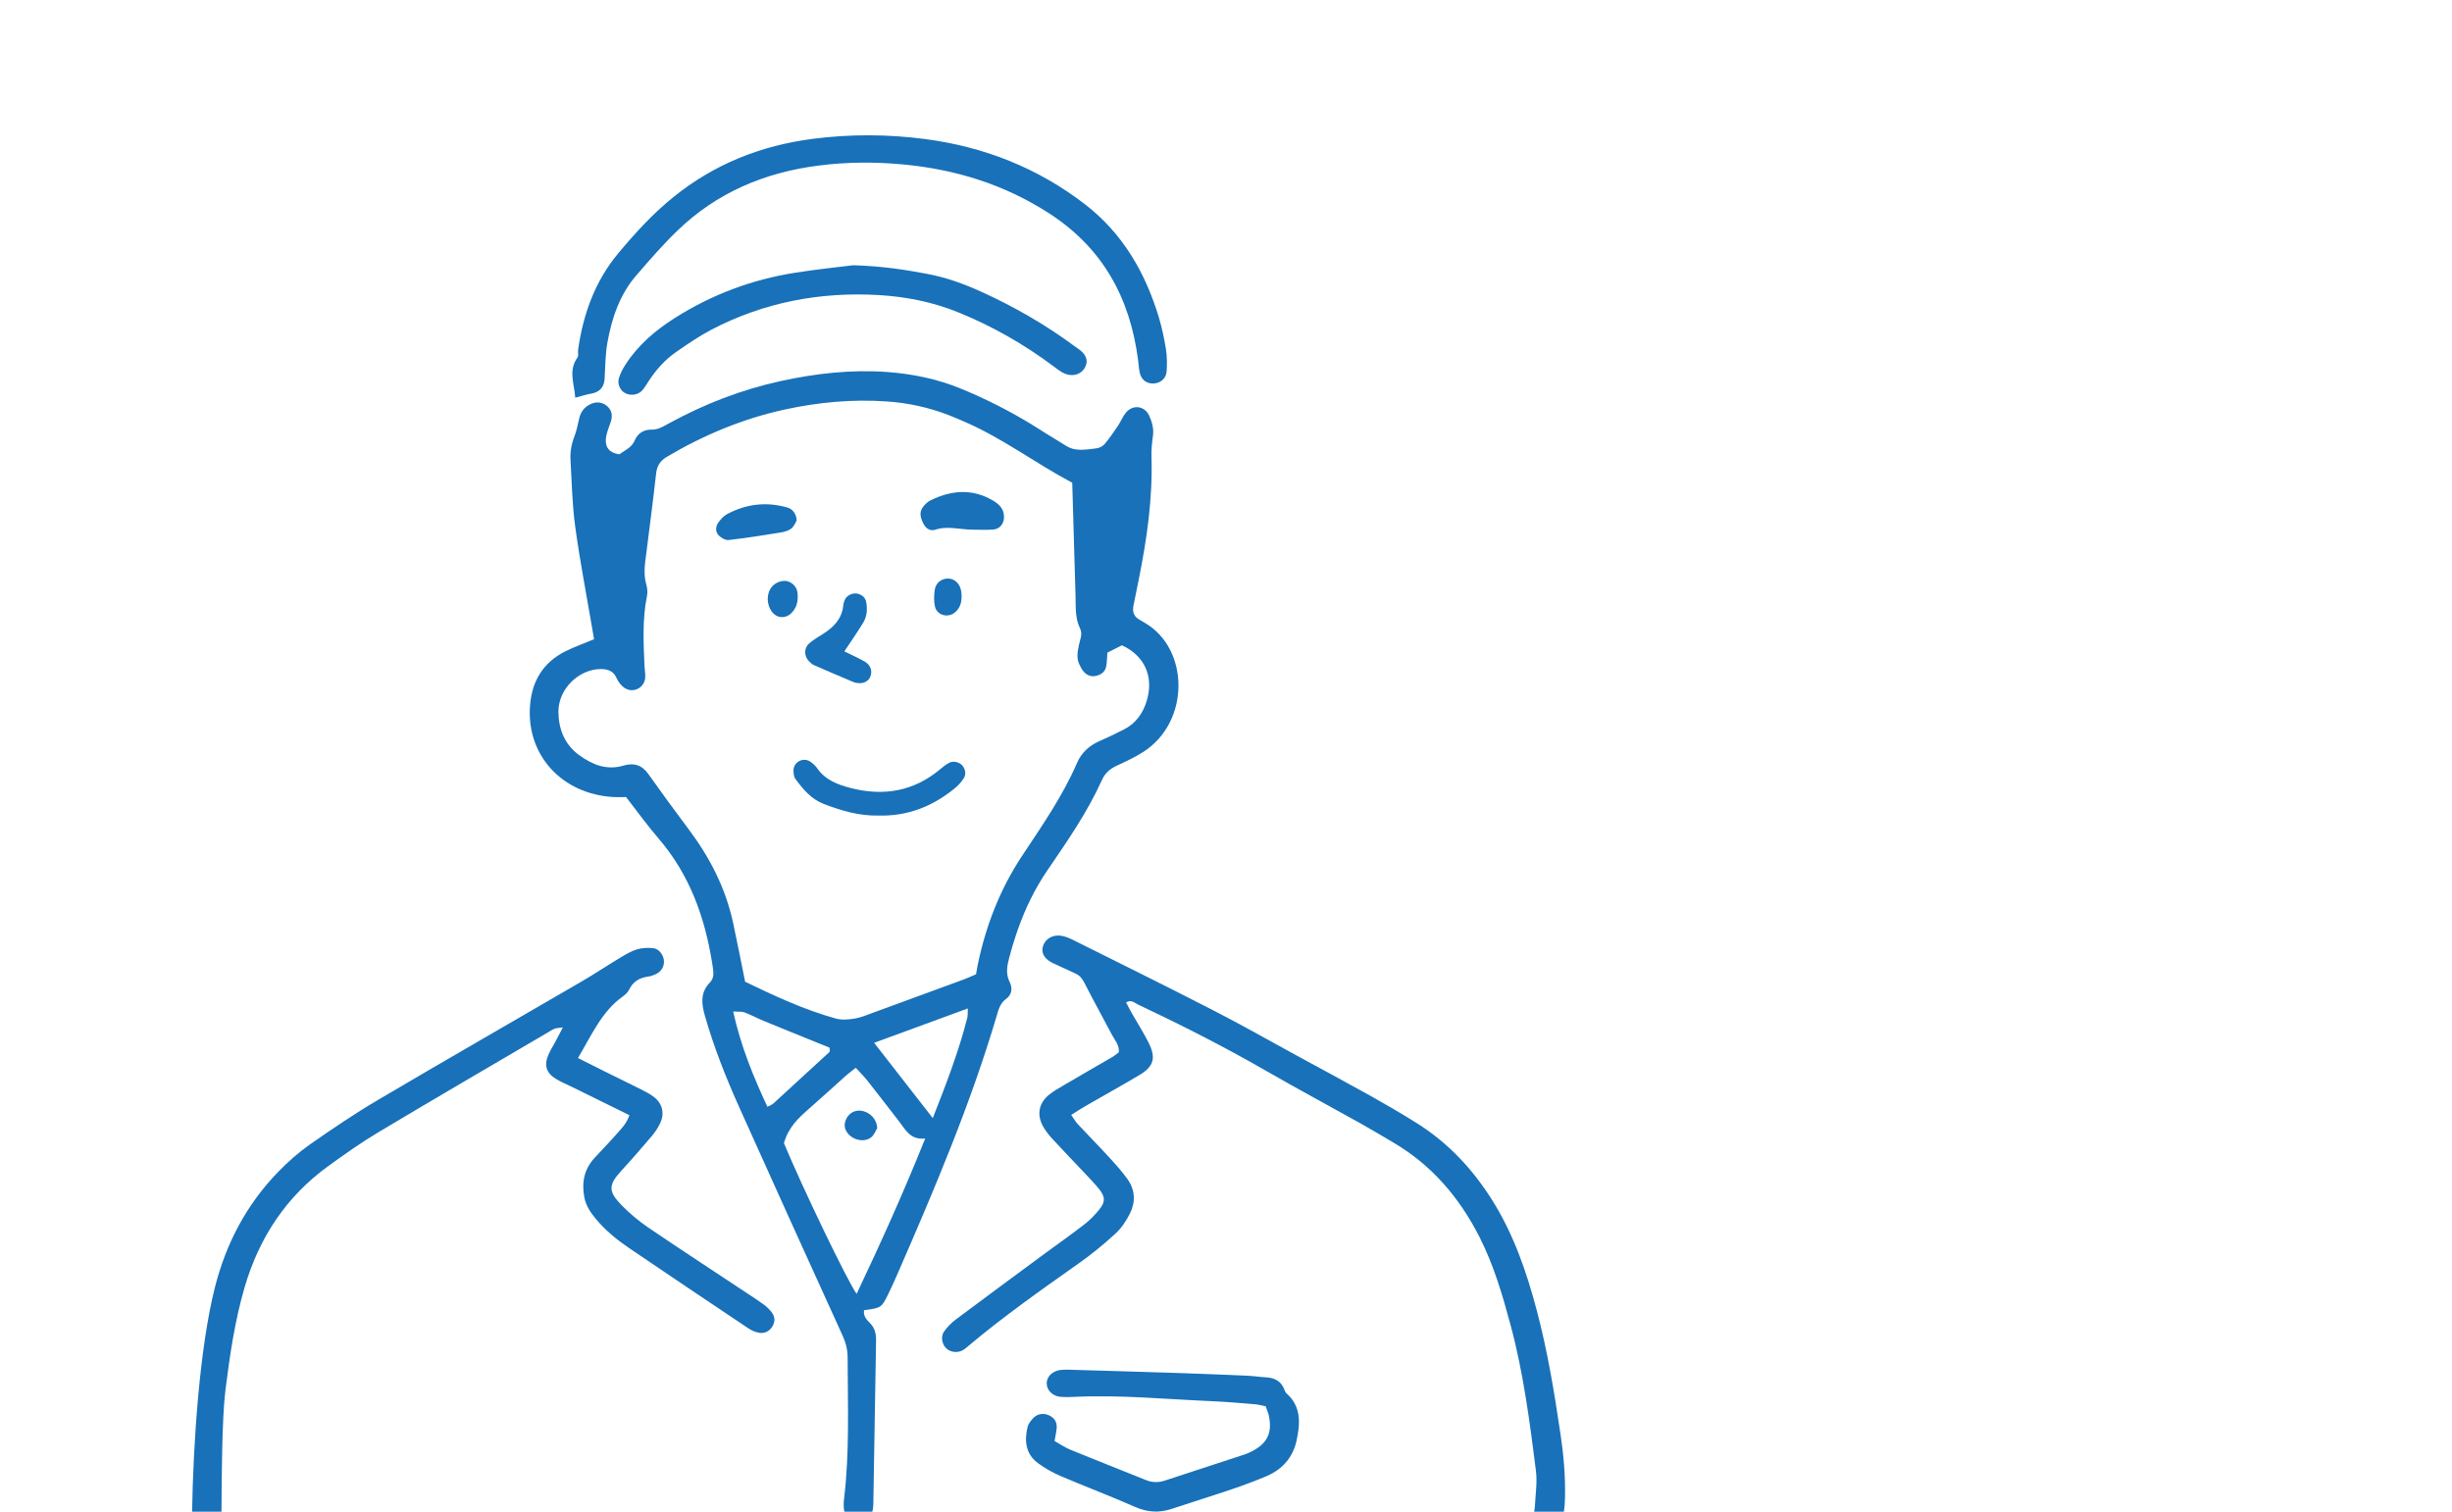 <?xml version="1.0" encoding="UTF-8"?><svg id="b" xmlns="http://www.w3.org/2000/svg" width="120" height="74" viewBox="0 0 120 74"><defs><style>.d{fill:none;}.e{fill:#1871b9;}</style></defs><g id="c"><g><rect class="d" width="120" height="74"/><g><path class="e" d="M62.864,68.041c-.162-.442-.502-.601-.943-.621-.28-.013-.557-.061-.837-.073-1.118-.048-2.235-.095-3.354-.133-1.801-.06-3.603-.11-5.404-.163-.125-.003-.25-.005-.374,.005-.436,.036-.743,.333-.725,.69,.016,.33,.301,.602,.685,.634,.217,.016,.436,.011,.653,0,2.241-.107,4.473,.113,6.708,.209,.714,.03,1.427,.093,2.138,.151,.178,.014,.353,.068,.53,.102,.062,.183,.13,.326,.16,.475,.173,.836-.091,1.361-.865,1.744-.11,.057-.225,.106-.343,.144-1.296,.428-2.591,.852-3.889,1.274-.303,.099-.604,.1-.907-.02-1.237-.499-2.48-.986-3.714-1.492-.254-.103-.484-.264-.774-.425,.047-.281,.092-.464,.105-.644,.018-.274-.104-.479-.351-.602-.261-.131-.571-.105-.777,.104-.126,.127-.258,.292-.298,.46-.162,.676-.094,1.319,.509,1.764,.345,.256,.732,.472,1.129,.641,1.197,.51,2.419,.97,3.612,1.498,.607,.269,1.186,.307,1.804,.1,1.001-.332,2.008-.644,3.007-.983,.557-.188,1.109-.397,1.65-.626,.766-.326,1.278-.926,1.45-1.716,.18-.825,.254-1.68-.492-2.332-.044-.039-.07-.106-.091-.162Z"/><path class="e" d="M52.588,16.947c-1.427-1.058-2.959-1.936-4.575-2.671-.85-.385-1.72-.697-2.643-.87-1.069-.2-2.138-.376-3.612-.422-.701,.088-1.781,.198-2.852,.368-2.109,.333-4.075,1.069-5.881,2.215-.951,.604-1.801,1.324-2.418,2.287-.133,.205-.249,.429-.319,.663-.086,.287,.066,.595,.298,.722,.271,.15,.648,.101,.85-.135,.121-.139,.214-.304,.316-.458,.361-.552,.797-1.04,1.338-1.415,.56-.389,1.126-.778,1.728-1.093,2.567-1.341,5.318-1.861,8.193-1.694,1.331,.08,2.643,.339,3.89,.847,1.678,.682,3.236,1.573,4.684,2.66,.248,.187,.489,.385,.818,.409,.324,.024,.617-.151,.735-.458,.104-.268,.005-.489-.181-.675-.109-.107-.245-.187-.369-.28Z"/><path class="e" d="M41.682,54.47c-.264,.163-.408,.527-.314,.792,.175,.499,.892,.734,1.284,.398,.147-.128,.219-.342,.28-.444-.042-.664-.776-1.043-1.25-.746Z"/><path class="e" d="M28.912,19.273c.019-.004,.039-.007,.058-.013,.134-.026,.246-.073,.337-.139,.173-.124,.269-.321,.283-.598,.034-.582,.034-1.173,.136-1.747,.215-1.201,.599-2.353,1.416-3.297,.649-.752,1.302-1.505,2.016-2.193,1.919-1.855,4.259-2.844,6.888-3.179,1.389-.181,2.781-.188,4.182-.055,2.546,.244,4.901,.973,7.071,2.362,2.656,1.698,4.002,4.153,4.399,7.21,.028,.215,.036,.436,.088,.644,.057,.224,.188,.381,.368,.453,.094,.041,.201,.056,.317,.05h.003c.322-.021,.594-.242,.62-.586,.027-.366,.021-.746-.036-1.11-.083-.52-.194-1.039-.345-1.543-.662-2.191-1.769-4.105-3.605-5.525-2.311-1.784-4.94-2.82-7.829-3.2-1.825-.24-3.647-.247-5.479-.014-2.557,.328-4.859,1.244-6.86,2.868-.993,.801-1.851,1.744-2.67,2.723-1.155,1.38-1.73,2.995-1.978,4.747-.016,.123,.032,.281-.027,.366-.462,.635-.162,1.281-.11,1.971,.296-.079,.525-.153,.758-.195Z"/><path class="e" d="M46.461,37.338c-.163,.08-.31,.202-.451,.319-1.296,1.085-2.769,1.332-4.375,.919-.637-.165-1.245-.39-1.645-.972-.085-.124-.209-.231-.335-.318-.333-.23-.806,.002-.821,.409-.005,.146,.014,.328,.097,.44,.37,.502,.768,.981,1.376,1.217,.874,.339,1.767,.591,2.648,.571,1.472,.046,2.682-.452,3.756-1.321,.166-.133,.318-.299,.437-.476,.132-.193,.117-.412-.02-.612-.132-.191-.443-.288-.668-.178Z"/><path class="e" d="M39.828,32.556c.651,.285,1.304,.566,1.959,.84,.083,.034,.181,.041,.273,.046,.228,.015,.447-.114,.527-.303,.093-.221,.057-.438-.091-.61-.097-.111-.245-.182-.38-.253-.271-.142-.549-.271-.794-.39,.324-.488,.64-.938,.924-1.406,.182-.3,.208-.647,.149-.989-.041-.243-.204-.378-.433-.429-.244-.054-.52,.082-.618,.301-.037,.084-.064,.177-.073,.268-.065,.645-.454,1.06-.973,1.388-.235,.148-.478,.29-.688,.47-.28,.238-.267,.645,.001,.902,.067,.063,.138,.132,.219,.167Z"/><path class="e" d="M48.635,24.527c-1.028-.626-2.067-.539-3.104-.03-.133,.067-.252,.184-.346,.302-.233,.291-.125,.589,.027,.871,.114,.21,.326,.335,.546,.264,.619-.208,1.229-.006,1.842-.006,.341,0,.684,.023,1.022-.008,.334-.029,.53-.316,.514-.657-.017-.351-.225-.567-.5-.735Z"/><path class="e" d="M38.735,25.865c.131-.104,.196-.292,.254-.388-.012-.305-.194-.558-.438-.628-1.03-.299-2.024-.187-2.965,.316-.18,.096-.335,.274-.451,.448-.127,.192-.121,.44,.047,.604,.12,.117,.324,.236,.476,.218,.858-.099,1.713-.233,2.566-.371,.179-.029,.375-.09,.512-.199Z"/><path class="e" d="M38.605,28.475c-.246-.104-.618,.004-.823,.241-.337,.39-.25,1.106,.167,1.395,.228,.154,.547,.125,.759-.077,.236-.223,.34-.501,.33-.834,.012-.327-.108-.585-.433-.725Z"/><path class="e" d="M46.724,29.988c.26-.211,.351-.497,.334-.881-.004-.036-.008-.128-.027-.219-.074-.34-.335-.569-.637-.567-.32,.001-.595,.204-.647,.55-.04,.268-.048,.558,.01,.821,.095,.424,.628,.572,.967,.296Z"/><path class="e" d="M37.375,63.859c-.248-.184-.512-.353-.771-.524-1.631-1.082-3.27-2.151-4.89-3.252-.458-.313-.894-.678-1.283-1.074-.688-.705-.659-1.007,.006-1.73,.504-.549,.993-1.113,1.474-1.681,.159-.188,.298-.402,.402-.625,.217-.463,.109-.939-.288-1.255-.191-.154-.416-.27-.636-.382-.554-.28-1.116-.547-1.672-.824-.44-.218-.879-.441-1.432-.719,.687-1.153,1.163-2.277,2.193-3.013,.123-.088,.25-.203,.312-.336,.198-.41,.528-.589,.957-.644,.12-.016,.241-.063,.351-.115,.28-.134,.423-.39,.392-.677-.003-.022-.007-.044-.011-.068-.389,.033-.786,.119-1.185,.236,.399-.117,.796-.203,1.185-.236-.024-.109-.078-.22-.151-.311-.416,.043-.837,.137-1.258,.271-.1,.031-.128,.125-.107,.203,.021,.078,.092,.141,.193,.109h0c-.1,.031-.172-.031-.193-.109-.021-.078,.007-.172,.107-.203,.421-.134,.842-.228,1.258-.271-.091-.113-.215-.198-.354-.214-.269-.03-.562-.015-.818,.064-.291,.092-.562,.26-.827,.418-.612,.368-1.207,.766-1.823,1.125-3.328,1.937-6.669,3.853-9.986,5.81-1.15,.677-2.258,1.427-3.352,2.191-.555,.39-1.074,.85-1.548,1.338-1.552,1.596-2.556,3.505-3.101,5.654-.754,2.972-1.061,7.629-1.118,10.984h1.439c.008-1.71,.025-4.614,.194-5.956,.214-1.697,.457-3.385,.939-5.033,.714-2.434,2.041-4.447,4.11-5.94,.805-.583,1.62-1.159,2.472-1.666,2.745-1.642,5.511-3.251,8.271-4.872,.107-.064,.211-.136,.326-.178,.096-.035,.206-.032,.395-.059-.149,.284-.248,.475-.348,.663-.117,.221-.253,.432-.353,.66-.231,.517-.12,.906,.358,1.195,.264,.16,.554,.279,.833,.416,.917,.452,1.835,.903,2.766,1.362-.136,.416-.408,.675-.65,.949-.348,.398-.72,.775-1.075,1.164-.499,.552-.617,1.204-.479,1.916,.078,.407,.304,.739,.567,1.055,.461,.554,1.015,1.008,1.606,1.41,1.953,1.328,3.913,2.643,5.876,3.956,.151,.1,.335,.175,.512,.202,.261,.041,.484-.065,.633-.299,.149-.239,.141-.479-.021-.696-.108-.147-.248-.278-.395-.388Z"/><path class="e" d="M49.235,48.902c.287-.211,.33-.525,.175-.836-.198-.397-.125-.785-.021-1.179,.097-.366,.202-.728,.322-1.086-.06-.016-.118-.031-.178-.045-.022-.006-.029-.023-.044-.034,.016,.011,.022,.029,.044,.034,.06,.014,.118,.03,.178,.045,.034-.103,.07-.206,.105-.309h0c.356-1.004,.815-1.963,1.422-2.856,.98-1.438,1.976-2.866,2.695-4.46,.149-.331,.389-.541,.716-.692,.45-.209,.907-.418,1.322-.688,2.28-1.479,2.238-5.032,.063-6.302-.081-.05-.159-.1-.241-.143-.293-.147-.385-.385-.323-.695,.088-.426,.173-.853,.258-1.279,.4-1.983,.688-3.979,.625-6.012-.01-.339,.022-.683,.071-1.02,.052-.358-.041-.679-.181-.992-.005-.01-.011-.021-.016-.033-.053,.262-.113,.527-.178,.789-.01,.039-.035,.058-.059,.077,.025-.019,.05-.038,.059-.077,.065-.262,.125-.527,.178-.789-.068-.135-.163-.236-.272-.299h0c-.264-.158-.609-.111-.849,.174-.157,.187-.248,.429-.385,.635-.207,.308-.416,.616-.653,.899-.091,.109-.252,.199-.393,.216-.361,.046-.739,.108-1.09,.044-.29-.052-.556-.262-.823-.42-.374-.22-.739-.458-1.108-.689-1.161-.722-2.378-1.342-3.644-1.861-1.161-.474-2.378-.723-3.62-.81-1.746-.124-3.472,.073-5.181,.444-1.926,.421-3.74,1.126-5.466,2.069-.271,.144-.525,.317-.862,.31-.373-.007-.671,.18-.815,.521-.146,.354-.465,.48-.763,.689-.53-.087-.701-.393-.648-.81,.034-.269,.154-.526,.238-.789,.092-.29,.06-.553-.18-.762-.143-.122-.303-.183-.473-.181-.109,0-.22,.028-.333,.08-.036,.254-.079,.507-.136,.757h0c.057-.251,.1-.503,.136-.757-.019,.007-.04,.017-.06,.029-.264,.142-.421,.36-.494,.644-.074,.299-.125,.609-.236,.894-.152,.386-.22,.78-.196,1.185,.065,1.085,.083,2.179,.23,3.252,.227,1.659,.547,3.307,.828,4.959,.031,.178,.061,.359,.094,.549-.484,.201-.948,.368-1.387,.583-1.101,.545-1.657,1.463-1.747,2.672-.183,2.423,1.568,4.333,4.094,4.47,.212,.013,.424,0,.606,0,.554,.712,1.043,1.395,1.59,2.029,1.508,1.753,2.253,3.817,2.615,6.045h0c.016,.103,.033,.206,.047,.309,.005,.037,.01,.071,.013,.104,.086,.054,.172,.113,.257,.178,.042,.031,.083,.036,.119,.025-.036,.011-.078,.005-.119-.025-.086-.065-.172-.124-.257-.178,.023,.215,.005,.42-.164,.593-.473,.494-.415,1.031-.238,1.646,.439,1.527,1.02,2.997,1.668,4.442,1.678,3.741,3.372,7.472,5.069,11.203,.157,.347,.244,.69,.244,1.073,.002,2.3,.101,4.598-.173,6.892-.023,.186-.028,.374-.005,.559,.004,.031,.018,.058,.026,.087h1.359c.034-.117,.047-.243,.05-.364,.047-2.673,.091-5.344,.134-8.017,.006-.321-.058-.612-.3-.851-.172-.171-.335-.355-.287-.629,.847-.115,.857-.117,1.2-.824,.162-.335,.314-.675,.463-1.016,1.799-4.127,3.558-8.272,4.836-12.601,.086-.292,.168-.589,.445-.795Zm6.619-27.684c.039,.011,.081,.009,.117-.008-.036,.017-.078,.019-.117,.008Zm-6.236,24.224c-.101-.025-.173,.041-.195,.118,.021-.078,.094-.143,.195-.118,.025,.006,.049,.012,.074,.019-.025-.006-.049-.012-.074-.019Zm-12.061,8.738c-.688-1.474-1.297-2.954-1.676-4.665,.267,.018,.426-.007,.556,.044,.317,.119,.619,.285,.933,.414,.857,.355,1.717,.699,2.577,1.049,.224,.09,.447,.181,.644,.26,.015,.081,.028,.116,.024,.144-.005,.029-.015,.065-.036,.084-.91,.839-1.822,1.677-2.737,2.514-.063,.057-.154,.083-.285,.155Zm4.366,9.159c-.453-.629-2.692-5.288-3.557-7.38,.222-.792,.727-1.245,1.242-1.698,.606-.531,1.2-1.076,1.803-1.615,.136-.12,.283-.228,.47-.376,.21,.232,.405,.421,.572,.633,.52,.657,1.027,1.322,1.542,1.984,.317,.405,.542,.925,1.284,.845-1.066,2.665-2.185,5.133-3.356,7.606Zm5.411-13.495c-.415,1.625-1.014,3.188-1.684,4.89-1.001-1.283-1.909-2.451-2.871-3.686,1.55-.569,3.03-1.111,4.585-1.682-.011,.199,.005,.344-.029,.477Zm.434-2.152c-.206,.088-.398,.178-.599,.253-1.484,.547-2.967,1.091-4.454,1.634-.29,.107-.581,.232-.884,.282-.299,.048-.631,.08-.918,0-1.56-.429-3.016-1.113-4.447-1.803-.201-.988-.382-1.93-.585-2.87-.366-1.699-1.137-3.209-2.177-4.592-.67-.893-1.33-1.794-1.976-2.708-.316-.444-.708-.56-1.216-.41-.823,.244-1.531-.046-2.177-.519-.706-.519-.998-1.271-1.006-2.11-.01-1.106,.986-2.096,2.078-2.098,.308,0,.604,.076,.758,.425,.084,.188,.225,.381,.392,.494,.431,.292,.994,0,1.02-.513,.01-.183-.027-.37-.036-.556-.049-1.149-.109-2.294,.123-3.433,.034-.173,.016-.374-.032-.546-.104-.368-.104-.735-.057-1.107,.181-1.447,.374-2.895,.536-4.344,.043-.378,.205-.62,.528-.811,1.802-1.067,3.712-1.863,5.761-2.312,1.647-.359,3.309-.514,4.996-.397,1.03,.069,2.024,.286,2.988,.651,.29,.111,.573,.237,.858,.36,1.83,.793,3.419,2.007,5.233,2.969,.055,1.886,.105,3.687,.16,5.487,.018,.557-.033,1.124,.223,1.646,.139,.285-.006,.551-.057,.815-.06,.311-.125,.614,.008,.914,.062,.139,.135,.282,.235,.394,.18,.202,.418,.263,.679,.176,.219-.073,.379-.221,.418-.457,.034-.209,.036-.425,.055-.66,.249-.125,.492-.248,.711-.358,1.114,.511,1.566,1.534,1.219,2.702-.183,.621-.533,1.121-1.124,1.42-.387,.197-.777,.388-1.176,.56-.509,.22-.894,.566-1.113,1.07-.708,1.636-1.721,3.089-2.698,4.564-1.074,1.624-1.768,3.411-2.162,5.315-.031,.151-.055,.303-.087,.475Z"/><path class="e" d="M76.367,70.187c-.298-2.029-.632-4.049-1.156-6.032-.502-1.897-1.135-3.739-2.191-5.416-.96-1.522-2.16-2.804-3.688-3.762-.735-.462-1.487-.899-2.246-1.325-1.219-.678-2.449-1.341-3.677-2.008-1.334-.727-2.658-1.482-4.01-2.174-2.29-1.178-4.6-2.317-6.902-3.466-.165-.084-.343-.154-.523-.189-.275-.052-.526,.013-.703,.162-.084,.069-.152,.158-.197,.261h0c-.018,.039-.032,.081-.044,.124-.076,.311,.107,.603,.504,.788,.365,.17,.73,.341,1.098,.506,.207,.092,.329,.241,.434,.449,.436,.858,.905,1.698,1.352,2.55,.141,.264,.366,.502,.339,.855-.096,.071-.188,.155-.293,.218-.805,.469-1.613,.931-2.416,1.403-.241,.14-.486,.281-.703,.456-.489,.392-.612,.94-.327,1.499,.126,.245,.306,.467,.494,.674,.523,.572,1.066,1.127,1.598,1.694,.233,.25,.473,.495,.685,.761,.301,.381,.308,.615-.002,1.001-.212,.263-.457,.511-.724,.719-.612,.477-1.249,.922-1.874,1.382-1.474,1.088-2.951,2.176-4.417,3.273-.219,.166-.421,.37-.578,.594-.164,.236-.102,.584,.073,.782,.199,.228,.568,.284,.854,.125,.079-.044,.151-.108,.22-.166,1.736-1.463,3.589-2.771,5.442-4.078,.632-.445,1.236-.94,1.807-1.466,.288-.264,.521-.617,.7-.972,.282-.562,.262-1.153-.11-1.68-.269-.377-.582-.727-.896-1.067-.503-.552-1.028-1.081-1.537-1.626-.117-.127-.203-.28-.329-.457,.267-.17,.471-.305,.682-.427,.887-.512,1.786-1.008,2.666-1.533,.69-.413,.811-.831,.449-1.56-.248-.5-.552-.973-.829-1.458-.099-.175-.189-.354-.283-.532,.264-.153,.411,.024,.562,.093,2.133,1.009,4.237,2.073,6.282,3.252,1.532,.883,3.092,1.717,4.637,2.581,.541,.303,1.074,.625,1.608,.939,1.88,1.106,3.228,2.694,4.208,4.621,.693,1.366,1.122,2.824,1.517,4.293,.631,2.344,.942,4.748,1.245,7.15,.072,.578-.026,1.177-.053,1.764-.003,.079-.018,.158-.034,.237h1.453c.039-.213,.048-.437,.055-.657,.028-1.059-.065-2.106-.22-3.156Zm-24.005-23.488c-.165-.156-.34-.292-.522-.411,.182,.119,.357,.255,.522,.411,.038,.035,.052,.077,.05,.116,.002-.039-.012-.08-.05-.116Z"/></g></g></g></svg>